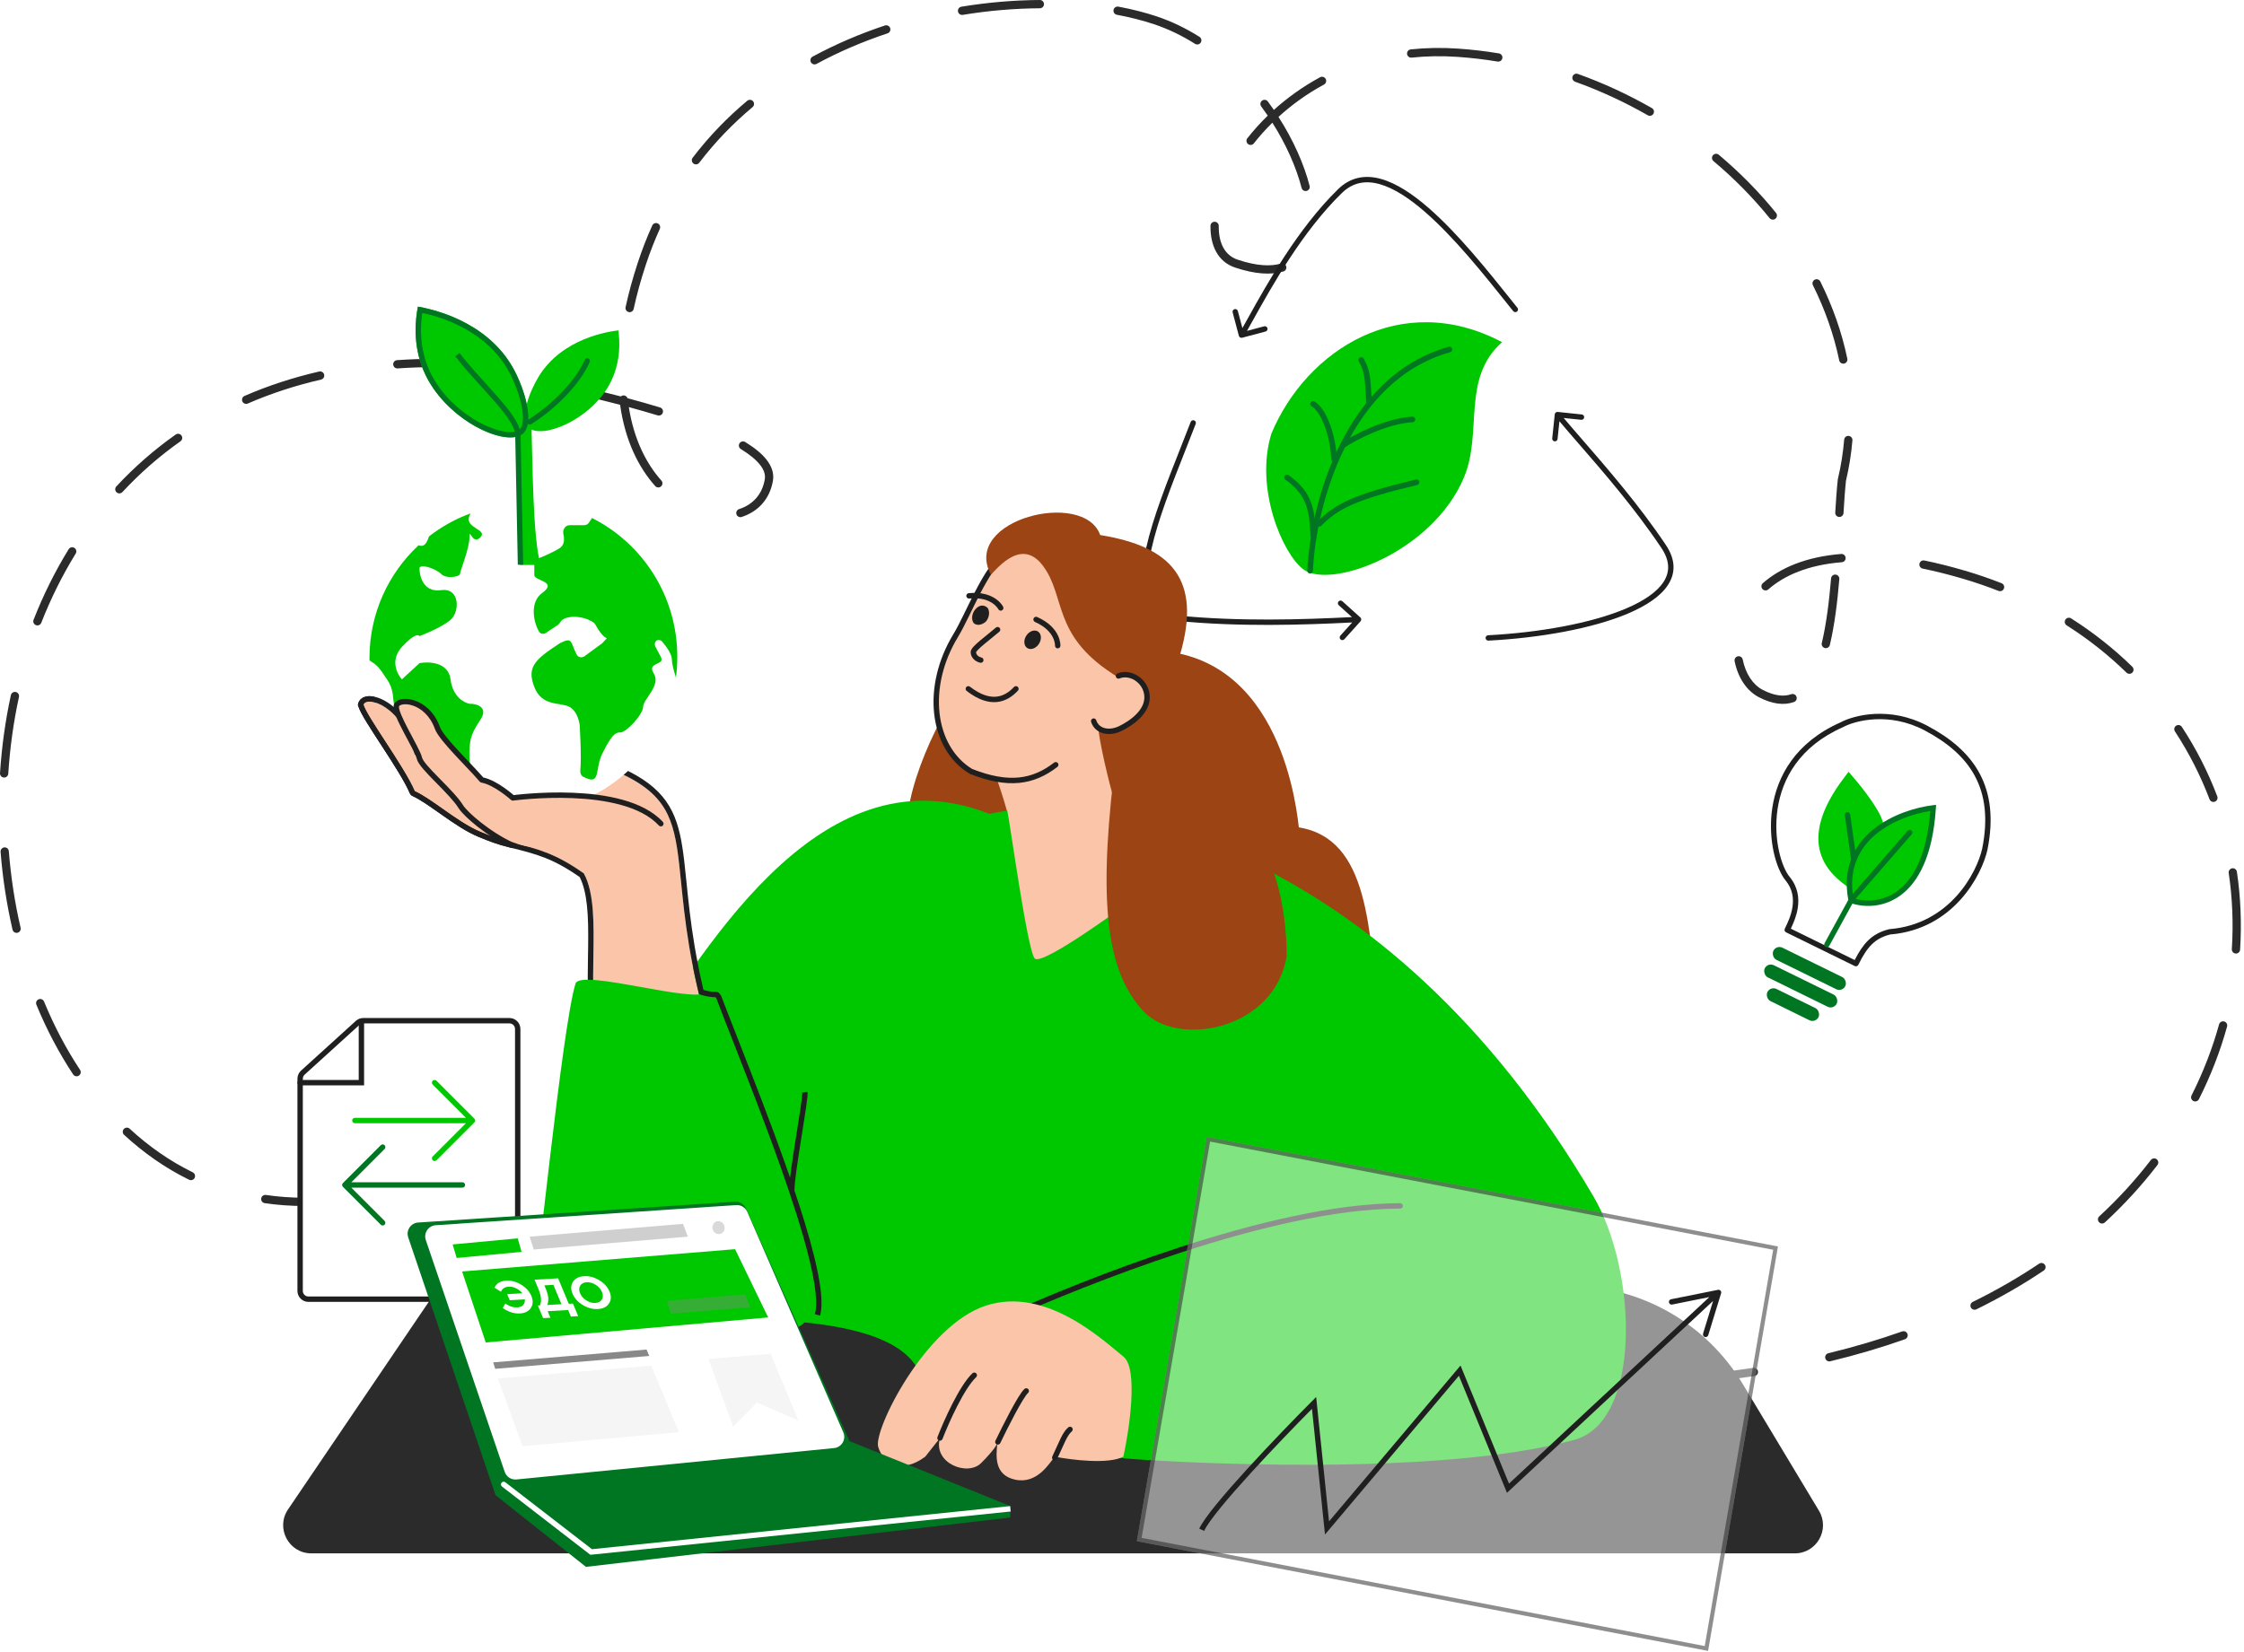 <svg width="520" height="383" viewBox="0 0 520 383" fill="none" xmlns="http://www.w3.org/2000/svg">
<path d="M172.969 315.005L187.38 313.799L193.8 329.232L184.179 325.12L178.701 330.714L172.969 315.005Z" fill="#F5F5F5"/>
<path d="M125.911 343.562C125.625 343.342 125.215 343.394 124.995 343.679C124.775 343.965 124.827 344.375 125.112 344.595L125.511 344.079L125.911 343.562ZM145.789 359.747L145.39 360.263L145.596 360.423L145.856 360.396L145.789 359.747ZM242.39 350.447L243.039 350.38L242.905 349.081L242.256 349.148L242.323 349.797L242.39 350.447ZM125.511 344.079L125.112 344.595L145.39 360.263L145.789 359.747L146.188 359.23L125.911 343.562L125.511 344.079ZM145.789 359.747L145.856 360.396L242.39 350.447L242.323 349.797L242.256 349.148L145.722 359.097L145.789 359.747Z" fill="white"/>
<path fill-rule="evenodd" clip-rule="evenodd" d="M241.922 0.954C241.925 1.484 241.498 1.916 240.969 1.919C235.231 1.952 229.208 2.442 223.093 3.447C222.571 3.533 222.077 3.178 221.992 2.655C221.906 2.133 222.26 1.639 222.782 1.553C228.997 0.532 235.12 0.034 240.958 1.6433e-05C241.487 -0.003 241.919 0.424 241.922 0.954ZM258.04 2.304C258.137 1.783 258.638 1.439 259.159 1.537C262.336 2.131 265.313 2.889 268.038 3.798C271.54 4.966 274.856 6.586 277.952 8.54C278.4 8.823 278.534 9.416 278.252 9.864C277.969 10.312 277.377 10.446 276.929 10.163C273.95 8.283 270.774 6.733 267.431 5.618C264.799 4.74 261.908 4.003 258.806 3.423C258.286 3.326 257.943 2.824 258.04 2.304ZM206.279 6.515C206.446 7.018 206.174 7.561 205.672 7.728C200.056 9.595 194.52 11.942 189.214 14.814C188.748 15.066 188.166 14.893 187.914 14.427C187.662 13.961 187.835 13.379 188.301 13.127C193.714 10.197 199.353 7.806 205.067 5.907C205.57 5.74 206.112 6.013 206.279 6.515ZM337.817 13.186C334.072 12.924 330.501 12.999 327.109 13.357C326.583 13.413 326.111 13.031 326.055 12.504C326 11.977 326.382 11.505 326.908 11.449C330.413 11.079 334.096 11.003 337.951 11.272C341.113 11.492 344.248 11.863 347.348 12.374C347.871 12.46 348.225 12.954 348.139 13.477C348.052 14 347.559 14.354 347.037 14.268C343.995 13.766 340.918 13.402 337.817 13.186ZM364.411 17.714C364.59 17.215 365.139 16.956 365.637 17.135C371.619 19.281 377.366 21.947 382.792 25.057C383.251 25.32 383.411 25.907 383.147 26.366C382.884 26.826 382.298 26.985 381.839 26.722C376.509 23.667 370.864 21.049 364.99 18.941C364.491 18.762 364.232 18.213 364.411 17.714ZM307.199 18.294C307.451 18.76 307.277 19.343 306.812 19.595C302.831 21.75 299.308 24.315 296.263 27.098C299.68 32.425 302.151 37.978 303.477 43.084C303.61 43.597 303.302 44.121 302.79 44.254C302.277 44.387 301.754 44.08 301.621 43.567C300.376 38.774 298.062 33.521 294.846 28.442C293.271 29.993 291.839 31.6 290.554 33.232C290.226 33.648 289.623 33.72 289.207 33.392C288.791 33.064 288.72 32.461 289.047 32.044C290.456 30.256 292.033 28.498 293.774 26.807C293.287 26.088 292.782 25.373 292.259 24.666C291.944 24.24 292.034 23.639 292.46 23.324C292.886 23.009 293.486 23.099 293.801 23.525C294.278 24.171 294.742 24.823 295.191 25.48C298.296 22.673 301.872 20.088 305.899 17.907C306.365 17.655 306.947 17.828 307.199 18.294ZM174.512 23.477C174.852 23.884 174.798 24.489 174.392 24.829C169.89 28.596 165.728 32.882 162.035 37.725C161.713 38.147 161.112 38.228 160.691 37.906C160.27 37.585 160.189 36.983 160.51 36.562C164.294 31.598 168.556 27.21 173.161 23.357C173.568 23.017 174.172 23.071 174.512 23.477ZM396.941 35.988C397.282 35.582 397.887 35.529 398.292 35.87C403.19 39.988 407.644 44.509 411.556 49.349C411.889 49.761 411.825 50.365 411.413 50.698C411.002 51.031 410.398 50.967 410.065 50.555C406.233 45.815 401.866 41.381 397.059 37.34C396.653 36.999 396.601 36.394 396.941 35.988ZM281.474 51.4C282.003 51.407 282.427 51.842 282.42 52.371C282.369 56.471 283.905 59.228 286.828 60.203C291.176 61.654 294.47 61.798 296.863 61.084C297.37 60.933 297.904 61.222 298.056 61.73C298.207 62.238 297.918 62.772 297.411 62.923C294.5 63.792 290.774 63.542 286.221 62.024C282.205 60.684 280.446 56.911 280.503 52.347C280.51 51.818 280.944 51.394 281.474 51.4ZM152.417 51.787C152.899 52.006 153.113 52.575 152.894 53.057C151.688 55.721 150.6 58.505 149.641 61.414C148.462 64.993 147.538 68.389 146.841 71.606C146.729 72.124 146.219 72.452 145.701 72.34C145.184 72.228 144.855 71.717 144.967 71.199C145.679 67.913 146.621 64.452 147.82 60.813C148.8 57.84 149.913 54.991 151.148 52.265C151.366 51.782 151.934 51.569 152.417 51.787ZM420.536 64.821C421.011 64.585 421.586 64.778 421.822 65.253C424.672 70.987 426.797 76.984 428.078 83.141C428.186 83.66 427.854 84.168 427.335 84.276C426.817 84.384 426.309 84.051 426.201 83.532C424.956 77.547 422.887 71.705 420.105 66.107C419.869 65.633 420.062 65.057 420.536 64.821ZM101.124 85.089C98.051 85.091 95.056 85.195 92.139 85.395C91.611 85.432 91.153 85.033 91.117 84.504C91.08 83.975 91.479 83.517 92.007 83.481C94.993 83.276 98.056 83.171 101.197 83.171H101.269L101.341 83.181L101.197 84.13C101.341 83.181 101.341 83.181 101.341 83.181L101.39 83.189L101.531 83.211C101.656 83.23 101.841 83.259 102.083 83.297C102.566 83.373 103.275 83.487 104.181 83.636C105.992 83.933 108.59 84.373 111.739 84.942C112.26 85.036 112.607 85.535 112.513 86.056C112.419 86.578 111.92 86.924 111.399 86.83C108.26 86.264 105.672 85.825 103.87 85.529C102.968 85.381 102.263 85.268 101.784 85.192C101.544 85.155 101.361 85.126 101.238 85.107L101.124 85.089ZM75.118 86.836C75.237 87.352 74.914 87.867 74.398 87.986C68.334 89.38 62.681 91.251 57.427 93.536C56.942 93.748 56.377 93.525 56.166 93.039C55.955 92.553 56.177 91.988 56.663 91.777C62.028 89.443 67.793 87.536 73.969 86.116C74.485 85.997 74.999 86.319 75.118 86.836ZM131.319 89.852C131.436 89.335 131.949 89.01 132.465 89.127C136.217 89.973 140.07 90.897 143.874 91.892C144.016 91.767 144.195 91.683 144.397 91.659C144.853 91.606 145.271 91.882 145.414 92.299C147.976 92.985 150.506 93.701 152.959 94.447C153.465 94.601 153.751 95.137 153.597 95.644C153.443 96.151 152.908 96.437 152.401 96.283C150.225 95.621 147.986 94.982 145.716 94.367C146.899 101.848 149.751 107.464 153.261 111.387C153.615 111.781 153.581 112.388 153.187 112.741C152.792 113.095 152.186 113.061 151.833 112.667C147.919 108.293 144.846 102.051 143.697 93.829C139.82 92.811 135.882 91.864 132.044 90.999C131.527 90.882 131.203 90.368 131.319 89.852ZM42.054 100.953C42.359 101.387 42.255 101.985 41.823 102.29C36.853 105.796 32.371 109.747 28.362 114.061C28.001 114.449 27.395 114.471 27.007 114.11C26.619 113.749 26.597 113.142 26.958 112.754C31.055 108.346 35.636 104.306 40.718 100.722C41.151 100.417 41.749 100.52 42.054 100.953ZM428.384 101.039C428.912 101.084 429.304 101.548 429.259 102.076C428.997 105.181 428.505 108.298 427.77 111.414C427.536 113.564 427.36 116.116 427.194 118.93C427.162 119.459 426.708 119.863 426.18 119.831C425.651 119.8 425.248 119.346 425.279 118.817C425.448 115.974 425.628 113.359 425.87 111.147L425.877 111.088L425.89 111.03C426.611 107.987 427.092 104.945 427.348 101.914C427.393 101.386 427.857 100.994 428.384 101.039ZM171.359 102.773C171.635 102.321 172.225 102.178 172.677 102.455C174.783 103.743 176.505 105.114 177.646 106.574C178.796 108.046 179.403 109.676 179.114 111.409C178.391 115.754 175.59 118.631 171.865 119.83C171.36 119.993 170.82 119.715 170.658 119.211C170.496 118.707 170.773 118.166 171.277 118.004C174.362 117.011 176.624 114.687 177.223 111.094C177.397 110.047 177.067 108.948 176.135 107.756C175.194 106.552 173.688 105.323 171.677 104.092C171.225 103.815 171.083 103.225 171.359 102.773ZM17.232 126.995C17.683 127.273 17.823 127.864 17.545 128.315C14.409 133.405 11.754 138.784 9.565 144.361C9.371 144.854 8.815 145.097 8.322 144.904C7.829 144.71 7.586 144.153 7.78 143.66C10.008 137.982 12.713 132.5 15.912 127.308C16.19 126.857 16.781 126.717 17.232 126.995ZM427.687 129.29C427.729 129.818 427.335 130.28 426.808 130.322C418.952 130.947 413.434 133.408 409.762 136.622C409.363 136.971 408.758 136.93 408.409 136.531C408.061 136.132 408.101 135.526 408.5 135.177C412.538 131.644 418.47 129.061 426.656 128.409C427.184 128.367 427.645 128.762 427.687 129.29ZM444.79 130.668C444.896 130.149 445.402 129.814 445.921 129.92C448.866 130.522 451.983 131.298 455.278 132.266C458.221 133.129 461.07 134.105 463.823 135.185C464.316 135.378 464.559 135.935 464.366 136.428C464.173 136.922 463.616 137.165 463.123 136.971C460.423 135.912 457.628 134.955 454.739 134.107C451.49 133.154 448.426 132.391 445.537 131.8C445.018 131.694 444.684 131.187 444.79 130.668ZM425.349 133.187C425.877 133.232 426.268 133.696 426.224 134.224C425.775 139.568 425.123 144.911 424.03 149.505C423.907 150.021 423.39 150.339 422.875 150.216C422.36 150.093 422.041 149.576 422.164 149.061C423.224 144.606 423.867 139.375 424.313 134.063C424.358 133.535 424.821 133.143 425.349 133.187ZM478.614 143.633C478.898 143.185 479.491 143.053 479.938 143.337C485.162 146.656 489.892 150.419 494.113 154.545C494.492 154.915 494.499 155.522 494.129 155.901C493.759 156.28 493.152 156.287 492.773 155.917C488.648 151.885 484.022 148.205 478.91 144.957C478.463 144.673 478.331 144.08 478.614 143.633ZM402.711 152.124C403.231 152.02 403.736 152.356 403.84 152.876C404.5 156.168 406.207 158.738 408.473 159.91C411.248 161.344 413.39 161.511 415.078 160.917C415.578 160.742 416.125 161.005 416.3 161.505C416.476 162.005 416.213 162.552 415.713 162.728C413.371 163.551 410.666 163.203 407.593 161.614C404.662 160.099 402.697 156.932 401.96 153.253C401.856 152.734 402.192 152.228 402.711 152.124ZM3.659 160.404C4.176 160.516 4.505 161.027 4.393 161.545C3.124 167.402 2.303 173.363 1.916 179.336C1.881 179.864 1.425 180.265 0.897 180.231C0.368 180.196 -0.032 179.74 0.002 179.211C0.396 173.147 1.229 167.091 2.519 161.139C2.631 160.621 3.141 160.292 3.659 160.404ZM504.272 168.215C504.714 167.924 505.309 168.047 505.599 168.49C508.934 173.575 511.675 178.972 513.805 184.587C513.993 185.082 513.744 185.636 513.249 185.824C512.754 186.012 512.2 185.763 512.012 185.268C509.932 179.783 507.254 174.51 503.996 169.543C503.706 169.1 503.829 168.505 504.272 168.215ZM1.013 196.424C1.541 196.382 2.003 196.776 2.045 197.304C2.523 203.342 3.439 209.293 4.773 215.058C4.893 215.575 4.572 216.09 4.056 216.21C3.54 216.329 3.025 216.008 2.905 215.491C1.549 209.631 0.619 203.586 0.133 197.456C0.091 196.928 0.485 196.465 1.013 196.424ZM517.265 201.268C517.789 201.191 518.277 201.553 518.354 202.077C519.233 208.008 519.485 214.058 519.094 220.131C519.06 220.659 518.604 221.061 518.076 221.026C517.547 220.992 517.146 220.536 517.18 220.007C517.563 214.069 517.316 208.155 516.457 202.358C516.38 201.834 516.742 201.346 517.265 201.268ZM8.952 231.635C9.442 231.433 10.002 231.666 10.205 232.156C12.536 237.804 15.325 243.122 18.55 247.991C18.842 248.432 18.722 249.028 18.28 249.32C17.839 249.613 17.244 249.492 16.951 249.051C13.653 244.071 10.807 238.642 8.432 232.888C8.23 232.398 8.463 231.837 8.952 231.635ZM515.408 236.771C515.919 236.912 516.218 237.441 516.076 237.952C514.498 243.653 512.328 249.291 509.553 254.785C509.314 255.257 508.737 255.447 508.264 255.208C507.792 254.969 507.602 254.392 507.841 253.919C510.56 248.537 512.684 243.018 514.228 237.439C514.37 236.929 514.898 236.63 515.408 236.771ZM28.701 261.694C29.061 261.305 29.667 261.281 30.056 261.64C34.462 265.713 39.34 269.128 44.666 271.741C45.141 271.975 45.338 272.549 45.104 273.025C44.871 273.501 44.297 273.697 43.821 273.464C38.317 270.763 33.287 267.239 28.755 263.05C28.366 262.69 28.342 262.083 28.701 261.694ZM499.761 268.705C500.181 269.027 500.26 269.629 499.938 270.05C496.385 274.683 492.33 279.137 487.763 283.353C487.374 283.712 486.767 283.688 486.408 283.298C486.049 282.909 486.073 282.302 486.463 281.943C490.951 277.8 494.931 273.427 498.416 268.882C498.739 268.461 499.341 268.382 499.761 268.705ZM60.529 277.798C60.605 277.274 61.092 276.911 61.616 276.988C64.489 277.409 67.456 277.627 70.515 277.627C71.045 277.627 71.474 278.056 71.474 278.586C71.474 279.116 71.045 279.545 70.515 279.545C67.365 279.545 64.305 279.321 61.339 278.886C60.815 278.81 60.452 278.323 60.529 277.798ZM473.856 293.178C474.151 293.618 474.034 294.214 473.594 294.51C468.788 297.739 463.589 300.748 457.989 303.498C457.514 303.732 456.939 303.535 456.706 303.06C456.473 302.584 456.669 302.009 457.144 301.776C462.668 299.063 467.793 296.097 472.525 292.917C472.965 292.621 473.56 292.738 473.856 293.178ZM442.017 309.207C442.193 309.707 441.931 310.255 441.432 310.431C435.967 312.36 430.2 314.071 424.128 315.54C423.613 315.664 423.095 315.348 422.971 314.833C422.846 314.318 423.163 313.799 423.677 313.675C429.688 312.221 435.392 310.528 440.794 308.621C441.293 308.445 441.841 308.707 442.017 309.207ZM407.366 317.872C407.445 318.396 407.084 318.885 406.561 318.964C403.625 319.407 400.63 319.799 397.573 320.136C397.046 320.195 396.573 319.815 396.514 319.288C396.456 318.761 396.836 318.287 397.362 318.229C400.394 317.894 403.365 317.506 406.275 317.067C406.798 316.988 407.287 317.349 407.366 317.872Z" fill="#2B2B2B"/>
<path d="M403.843 320.798L421.504 350.174C424.119 354.525 420.985 360.065 415.909 360.065H72.151C66.915 360.065 63.809 354.21 66.747 349.876L101.893 298.014H363.563C380.057 298.014 395.345 306.661 403.843 320.798Z" fill="#2B2B2B"/>
<path d="M260.202 151.162C294.652 146.462 300.044 183.325 300.98 191.785C317.391 194.434 317.262 215.759 319.456 235.343C316.698 252.626 309.346 245.998 303.171 245.998C298.511 245.998 255.375 212.252 247.045 186.415C244.337 178.018 255.095 154.813 260.202 151.162Z" fill="#9C4414"/>
<path d="M223.862 158.867C258.312 154.167 256.5 195.419 257.436 203.879C273.847 206.527 280.922 223.464 283.116 243.049C280.358 260.331 273.006 253.703 266.831 253.703C262.171 253.703 219.035 219.957 210.705 194.12C207.997 185.723 218.755 162.519 223.862 158.867Z" fill="#9C4414"/>
<path d="M254.588 167.517C247.381 179.333 234.126 184.385 224.982 178.801C215.839 173.217 214.268 159.111 221.475 147.295C224.305 142.656 228.623 131.205 232.703 128.885C239.013 125.297 251.597 122.669 257.151 126.06C262.704 129.452 267.941 138.865 267.638 146.122C267.441 150.813 257.418 162.877 254.588 167.517Z" fill="#FAC5A9"/>
<path fill-rule="evenodd" clip-rule="evenodd" d="M231.648 145.542C231.422 145.282 231.028 145.254 230.768 145.48C230.217 145.959 229.566 146.483 228.891 147.026C228.338 147.471 227.768 147.93 227.225 148.386C226.643 148.875 226.105 149.353 225.709 149.77C225.511 149.979 225.333 150.188 225.201 150.388C225.083 150.568 224.939 150.832 224.939 151.13C224.939 151.999 225.377 152.614 225.855 153.001C226.316 153.376 226.848 153.57 227.182 153.626C227.522 153.682 227.843 153.453 227.899 153.113C227.956 152.773 227.726 152.452 227.387 152.395C227.251 152.373 226.922 152.262 226.64 152.032C226.383 151.824 226.199 151.55 226.186 151.172C226.194 151.155 226.21 151.124 226.242 151.074C226.317 150.961 226.438 150.813 226.612 150.629C226.959 150.264 227.452 149.824 228.027 149.341C228.515 148.93 229.075 148.479 229.633 148.03C230.338 147.462 231.038 146.897 231.586 146.422C231.846 146.196 231.873 145.802 231.648 145.542Z" fill="#1F1F1F"/>
<path fill-rule="evenodd" clip-rule="evenodd" d="M223.893 159.284C223.682 159.557 223.732 159.948 224.005 160.159C226.671 162.22 229.005 162.931 231.035 162.724C233.06 162.517 234.658 161.409 235.882 160.089C236.116 159.837 236.101 159.442 235.849 159.208C235.596 158.974 235.202 158.989 234.968 159.241C233.868 160.428 232.53 161.318 230.908 161.483C229.292 161.648 227.268 161.106 224.767 159.172C224.494 158.961 224.103 159.011 223.893 159.284Z" fill="#1F1F1F"/>
<path d="M228.879 140.93C229.429 141.797 229.261 143.166 228.443 144.095C227.495 144.936 226.257 145.087 225.592 144.39C225.042 143.523 225.211 142.154 226.029 141.224C226.961 140.126 228.084 140.145 228.879 140.93Z" fill="#1F1F1F"/>
<path d="M240.753 149.244C241.437 148.184 241.336 146.9 240.527 146.377C239.717 145.854 238.506 146.289 237.822 147.349C237.137 148.409 237.238 149.693 238.048 150.216C238.857 150.739 240.068 150.304 240.753 149.244Z" fill="#1F1F1F"/>
<path fill-rule="evenodd" clip-rule="evenodd" d="M245.729 149.697C245.729 149.698 245.729 149.698 245.116 149.665L245.729 149.698C245.71 150.044 245.414 150.309 245.069 150.29C244.724 150.271 244.46 149.976 244.478 149.631C244.478 149.631 244.478 149.631 244.478 149.631C244.478 149.631 244.478 149.63 244.478 149.63L245.103 149.664C244.478 149.63 244.478 149.63 244.478 149.63L244.478 149.631L244.478 149.631L244.478 149.631L244.478 149.632L244.478 149.634C244.478 149.634 244.478 149.634 244.478 149.633L244.478 149.616C244.478 149.598 244.478 149.567 244.476 149.524C244.473 149.439 244.463 149.308 244.436 149.14C244.382 148.803 244.261 148.322 243.991 147.771C243.458 146.681 242.317 145.265 239.834 144.166C239.517 144.026 239.374 143.656 239.514 143.339C239.654 143.023 240.024 142.88 240.34 143.02C243.08 144.232 244.447 145.852 245.117 147.22C245.448 147.897 245.602 148.5 245.673 148.941C245.708 149.162 245.723 149.342 245.728 149.471C245.731 149.536 245.731 149.588 245.731 149.627C245.731 149.646 245.73 149.661 245.73 149.673L245.729 149.689L245.729 149.694L245.729 149.696L245.729 149.697Z" fill="#1F1F1F"/>
<path d="M258.261 185.596C257.174 182.415 254.487 170.95 254.503 168.361C245.472 166.567 236.562 172.508 227.532 170.706C229.552 177.491 236.927 193.268 235.048 204.549C236.062 206.562 239.792 202.796 240.685 204.549L248.355 200.436C250.943 201.508 254.01 203.18 257.442 205.842C264.826 211.563 276.745 233.192 276.745 233.192C281.959 207.823 264.749 204.552 258.261 185.596Z" fill="#FAC5A9"/>
<path fill-rule="evenodd" clip-rule="evenodd" d="M232.459 140.646C232.459 140.646 232.459 140.647 231.91 140.919L232.459 140.647C232.613 140.957 232.486 141.333 232.176 141.486C231.867 141.64 231.492 141.514 231.338 141.205C231.338 141.205 231.338 141.205 231.338 141.205C231.338 141.204 231.337 141.204 231.337 141.203L231.898 140.925C231.337 141.203 231.337 141.204 231.337 141.204L231.338 141.205L231.338 141.205L231.338 141.205L231.338 141.206L231.339 141.207C231.339 141.208 231.339 141.207 231.339 141.206L231.33 141.191C231.322 141.176 231.306 141.149 231.284 141.113C231.239 141.04 231.165 140.931 231.059 140.798C230.846 140.532 230.504 140.172 229.998 139.826C228.997 139.14 227.307 138.471 224.605 138.739C224.261 138.773 223.954 138.522 223.92 138.177C223.886 137.833 224.137 137.526 224.482 137.492C227.463 137.196 229.45 137.931 230.706 138.792C231.328 139.218 231.759 139.667 232.038 140.015C232.177 140.19 232.278 140.339 232.347 140.449C232.381 140.504 232.407 140.55 232.426 140.583C232.435 140.6 232.442 140.614 232.448 140.624L232.455 140.638L232.458 140.643L232.459 140.645L232.459 140.646Z" fill="#1F1F1F"/>
<path d="M369.25 277.332C320.391 193.981 252.753 183.324 229.264 188.651C188.865 172.67 161.623 223.748 147.53 243.489C133.438 263.231 139.075 306.475 144.399 306.788C149.722 307.102 202.645 300.835 212.353 316.816C220.12 329.601 237.931 335.827 261.523 338.125C271.798 338.935 332.923 342.512 364.866 333.738C380.386 329.474 379.516 294.846 369.25 277.332Z" fill="#00C800"/>
<path fill-rule="evenodd" clip-rule="evenodd" d="M349.394 70.541C349.823 71.078 350.245 71.606 350.659 72.123C350.874 72.391 351.266 72.435 351.535 72.219C351.803 72.004 351.847 71.612 351.631 71.343C351.215 70.822 350.789 70.289 350.354 69.745C344.822 62.82 337.901 54.155 331.029 48.181C327.327 44.961 323.58 42.469 320.022 41.478C316.419 40.473 312.993 41.009 310.082 43.847C300.767 52.928 293.637 65.746 289.247 73.637C288.763 74.506 288.313 75.315 287.897 76.053L286.847 72.098C286.759 71.765 286.418 71.567 286.085 71.656C285.752 71.744 285.554 72.085 285.643 72.418L287.082 77.842C287.171 78.175 287.512 78.373 287.845 78.285L293.266 76.844C293.599 76.756 293.797 76.414 293.708 76.081C293.62 75.749 293.279 75.55 292.946 75.639L288.966 76.697C289.396 75.934 289.861 75.098 290.36 74.203C294.761 66.295 301.783 53.679 310.951 44.741C313.496 42.26 316.443 41.775 319.688 42.679C322.978 43.596 326.556 45.943 330.212 49.122C336.993 55.018 343.845 63.596 349.394 70.541Z" fill="#1F1F1F"/>
<path d="M294.632 100.473C290.683 113.142 297.199 128.383 302.036 131.986C308.351 136.682 331.996 128.063 339.266 110.604C343.648 100.086 338.573 87.763 348.072 79.31C324.766 66.999 302.764 81.078 294.632 100.473Z" fill="#00C800"/>
<path fill-rule="evenodd" clip-rule="evenodd" d="M274.628 104.522C275.47 102.39 276.301 100.287 277.082 98.251C277.205 97.929 277.044 97.569 276.723 97.445C276.401 97.322 276.041 97.483 275.918 97.804C275.15 99.807 274.329 101.885 273.492 104.001C270.418 111.779 267.139 120.074 265.599 127.02C264.621 131.432 264.315 135.417 265.286 138.426C265.776 139.947 266.597 141.231 267.828 142.182C269.056 143.131 270.65 143.716 272.633 143.912C287.202 145.348 301.879 144.865 313.348 144.286L310.599 147.339C310.369 147.595 310.39 147.989 310.645 148.22C310.901 148.45 311.295 148.43 311.526 148.174L315.28 144.004C315.51 143.748 315.49 143.353 315.234 143.123L311.066 139.366C310.811 139.136 310.417 139.157 310.186 139.412C309.956 139.668 309.976 140.063 310.232 140.293L313.28 143.041C301.825 143.619 287.226 144.097 272.756 142.67C270.949 142.492 269.593 141.97 268.59 141.195C267.59 140.422 266.899 139.365 266.472 138.043C265.608 135.365 265.849 131.656 266.816 127.29C268.332 120.451 271.558 112.288 274.628 104.522Z" fill="#1F1F1F"/>
<path fill-rule="evenodd" clip-rule="evenodd" d="M376.885 141.015C368.676 144.527 356.479 146.642 344.845 147.25C344.501 147.268 344.237 147.561 344.255 147.905C344.273 148.249 344.566 148.513 344.91 148.495C356.612 147.884 368.974 145.756 377.375 142.162C381.563 140.37 384.864 138.174 386.559 135.531C387.415 134.196 387.863 132.743 387.798 131.184C387.733 129.63 387.16 128.021 386.055 126.365C379.893 117.129 372.273 108.358 366.667 101.906C365.026 100.018 363.558 98.328 362.35 96.884L366.413 97.31C366.756 97.346 367.062 97.097 367.098 96.754C367.134 96.412 366.886 96.105 366.543 96.069L360.965 95.484C360.623 95.448 360.316 95.697 360.28 96.039L359.695 101.621C359.659 101.964 359.908 102.271 360.25 102.307C360.592 102.343 360.899 102.094 360.935 101.751L361.365 97.649C362.609 99.138 364.114 100.87 365.791 102.801C371.389 109.244 378.905 117.894 385.019 127.057C386.028 128.57 386.5 129.961 386.553 131.236C386.606 132.507 386.246 133.71 385.51 134.858C384.02 137.181 381.003 139.254 376.885 141.015Z" fill="#1F1F1F"/>
<path d="M303.587 132.288C304.313 116.749 312.207 87.641 335.869 81.024" stroke="#007622" stroke-width="1.299" stroke-linecap="round"/>
<path d="M305.71 121.416C309.724 117.363 313.837 115.227 328.253 111.784" stroke="#007622" stroke-width="1.299" stroke-linecap="round"/>
<path d="M304.317 124.179C304.038 118.813 303.818 114.597 298.236 110.661" stroke="#007622" stroke-width="1.299" stroke-linecap="round"/>
<path d="M311.474 103.052C313.687 101.527 321.174 97.549 327.302 97.229" stroke="#007622" stroke-width="1.299" stroke-linecap="round"/>
<path d="M304.261 93.628C306.621 94.914 308.844 100.499 309.154 106.439" stroke="#007622" stroke-width="1.299" stroke-linecap="round"/>
<path d="M315.444 83.436C316.867 86.052 316.935 87.37 317.245 93.311" stroke="#007622" stroke-width="1.299" stroke-linecap="round"/>
<path d="M257.444 185.831C242.106 185.831 239.786 185.126 233.366 187.633C233.991 190.218 238.065 220.379 239.786 222.181C241.507 223.983 260.845 209.725 260.845 209.725C267.728 206.278 274.362 195.545 257.444 185.831Z" fill="#FAC5A9"/>
<path fill-rule="evenodd" clip-rule="evenodd" d="M245.302 125.475C240.733 126.148 236.087 127.682 233.012 129.43C232.119 129.938 231.15 130.99 230.139 132.446C229.139 133.885 228.143 135.652 227.176 137.51C226.417 138.968 225.682 140.469 224.981 141.903C224.789 142.296 224.599 142.684 224.412 143.064C223.547 144.823 222.734 146.434 222.01 147.622C214.913 159.257 216.573 172.887 225.263 178.238C229.524 179.916 233.003 180.513 236.032 180.222C239.063 179.932 241.699 178.748 244.263 176.773C244.537 176.561 244.93 176.612 245.141 176.887C245.352 177.161 245.301 177.554 245.027 177.766C242.315 179.855 239.462 181.153 236.151 181.47C232.851 181.786 229.151 181.122 224.752 179.384L224.702 179.364L224.656 179.336C215.098 173.499 213.636 158.945 220.941 146.969C221.631 145.837 222.419 144.277 223.288 142.511C223.472 142.135 223.661 141.75 223.852 141.359C224.554 139.924 225.298 138.404 226.065 136.931C227.041 135.056 228.066 133.235 229.111 131.73C230.145 130.241 231.246 128.992 232.393 128.34C235.629 126.5 240.43 124.926 245.119 124.235C247.468 123.889 249.809 123.762 251.928 123.942C254.04 124.121 255.975 124.608 257.477 125.525C257.772 125.705 257.865 126.091 257.685 126.387C257.505 126.682 257.119 126.775 256.824 126.595C255.549 125.817 253.828 125.361 251.822 125.191C249.823 125.021 247.582 125.139 245.302 125.475Z" fill="#1F1F1F"/>
<path fill-rule="evenodd" clip-rule="evenodd" d="M234.282 304.848C234.422 305.163 234.79 305.305 235.105 305.165C242.195 302.016 256.984 295.758 273.788 290.288C290.606 284.813 309.382 280.149 324.468 280.149C324.812 280.149 325.091 279.87 325.091 279.526C325.091 279.181 324.812 278.902 324.468 278.902C309.177 278.902 290.247 283.619 273.402 289.102C256.543 294.59 241.712 300.866 234.599 304.025C234.285 304.165 234.143 304.533 234.282 304.848Z" fill="#1F1F1F"/>
<path d="M241.649 131.104C236.311 124.021 230.207 133.108 229.578 133.108C222.846 120.417 251.188 113.367 254.945 124.021C271.356 126.669 278.581 134.191 273.45 151.751C272.725 154.241 264.778 166.782 257.641 167.656C245.234 168.435 259.162 163.33 260.58 159.196C260.78 158.62 261.928 158.992 262.981 159.492C261.855 158.796 260.142 157.705 257.641 156.062C243.807 146.974 246.987 138.187 241.649 131.104Z" fill="#9C4414"/>
<path d="M260.322 314.452C263.777 317.181 261.761 331.055 260.322 337.65C256.867 339.47 248.275 338.408 244.412 337.65C243.124 339.242 240.346 344.023 235.32 342.995C230.337 341.975 230.809 337.492 231.112 334.61L231.115 334.58C231.115 334.58 230.547 335.944 227.365 339.128C224.183 342.313 216.114 339.128 217.818 333.329L214.409 337.65C208.954 341.744 204.635 339.242 203.499 335.376C202.363 331.509 214.409 307.174 228.501 302.625C242.593 298.077 256.003 311.04 260.322 314.452Z" fill="#FAC5A9"/>
<path fill-rule="evenodd" clip-rule="evenodd" d="M226.228 318.347C225.993 318.095 225.599 318.083 225.347 318.318C223.804 319.766 222.133 322.569 220.69 325.398C219.233 328.253 217.963 331.23 217.237 333.103C217.113 333.425 217.272 333.786 217.593 333.91C217.914 334.035 218.275 333.875 218.4 333.554C219.113 331.713 220.366 328.776 221.8 325.965C223.247 323.127 224.834 320.51 226.2 319.228C226.451 318.993 226.464 318.598 226.228 318.347Z" fill="#1F1F1F"/>
<path fill-rule="evenodd" clip-rule="evenodd" d="M238.293 322.006C238.069 321.745 237.676 321.715 237.415 321.939C237.198 322.125 236.967 322.406 236.736 322.724C236.498 323.051 236.236 323.452 235.957 323.903C235.401 324.805 234.766 325.935 234.123 327.132C232.837 329.527 231.503 332.22 230.666 333.97C230.518 334.28 230.649 334.653 230.96 334.801C231.27 334.95 231.642 334.818 231.791 334.508C232.621 332.77 233.947 330.095 235.221 327.722C235.859 326.535 236.48 325.43 237.018 324.558C237.287 324.121 237.532 323.75 237.744 323.457C237.963 323.156 238.124 322.973 238.226 322.886C238.487 322.661 238.517 322.268 238.293 322.006Z" fill="#1F1F1F"/>
<path fill-rule="evenodd" clip-rule="evenodd" d="M248.431 330.922C248.207 330.66 247.813 330.63 247.552 330.854C246.813 331.487 246.298 332.351 245.771 333.431C245.52 333.946 245.259 334.528 244.968 335.173C244.952 335.209 244.936 335.245 244.92 335.281C244.609 335.973 244.261 336.745 243.848 337.609C243.699 337.92 243.83 338.293 244.141 338.441C244.451 338.59 244.824 338.458 244.972 338.148C245.392 337.269 245.745 336.486 246.057 335.793C246.072 335.76 246.087 335.726 246.102 335.693C246.395 335.04 246.649 334.475 246.891 333.978C247.404 332.927 247.828 332.26 248.363 331.801C248.624 331.577 248.655 331.183 248.431 330.922Z" fill="#1F1F1F"/>
<path d="M96.109 174.863C93.261 163.352 84.816 161.222 84.231 163.352C85.129 166.305 93.712 177.743 96.109 183.379C100.303 185.298 106.11 190.681 111.437 192.853L111.521 192.888C113.796 193.816 115.519 194.518 118.508 195.252C124.86 196.811 128.815 197.89 135.287 202.447C139.644 210.403 135.894 227.067 138.403 238.904L164.531 239.864C153.257 202.574 162.457 189.888 146.913 180.861C133.489 173.066 121.104 178.752 112.08 178.391L96.109 174.863Z" fill="#FAC5A9"/>
<path fill-rule="evenodd" clip-rule="evenodd" d="M82.933 163.369L83.038 163.715C83.319 164.636 84.12 166.047 85.067 167.588C85.94 169.008 87.023 170.672 88.15 172.404C88.287 172.615 88.425 172.827 88.563 173.039C91.146 177.012 93.816 181.174 94.962 183.867C95.084 184.154 95.308 184.384 95.591 184.513C97.355 185.32 99.452 186.8 101.818 188.468C102.086 188.657 102.357 188.848 102.632 189.042C105.26 190.889 108.153 192.861 110.967 194.008L111.051 194.043L111.058 194.046C113.342 194.977 115.133 195.707 118.211 196.463C124.418 197.986 128.184 199.013 134.326 203.297C135.219 205.042 135.74 207.297 136.02 209.966C136.312 212.753 136.331 215.889 136.292 219.206C136.282 220.034 136.268 220.874 136.254 221.722C136.158 227.589 136.056 233.841 137.184 239.163L137.386 240.115L166.229 241.174L165.724 239.503C161.056 224.063 159.929 212.908 159.069 204.397C158.898 202.704 158.737 201.115 158.561 199.618C158.033 195.123 157.357 191.34 155.756 188.092C154.13 184.795 151.599 182.14 147.538 179.782C140.54 175.718 133.813 175.181 127.762 175.594C125.241 175.766 122.814 176.104 120.555 176.42C120.122 176.48 119.694 176.54 119.274 176.597C116.675 176.952 114.344 177.221 112.239 177.149L97.121 173.81C95.575 168.23 92.721 164.772 90.016 162.956C88.619 162.019 87.221 161.493 86.041 161.391C85.456 161.34 84.848 161.386 84.309 161.613C83.745 161.851 83.225 162.309 83.029 163.021L82.933 163.369ZM96.109 174.863C93.261 163.352 84.816 161.222 84.231 163.352C84.656 164.748 86.8 168.043 89.195 171.725C91.864 175.827 94.845 180.409 96.109 183.379C97.986 184.238 100.187 185.791 102.522 187.439C105.405 189.473 108.494 191.653 111.437 192.853L111.521 192.888C113.796 193.816 115.519 194.518 118.508 195.252C124.86 196.811 128.815 197.89 135.287 202.447C137.74 206.927 137.623 214.168 137.501 221.753C137.406 227.639 137.307 233.732 138.403 238.904L164.531 239.864C164.403 239.44 164.277 239.019 164.154 238.602C159.764 223.688 158.663 212.791 157.827 204.509C156.626 192.622 155.97 186.12 146.913 180.861C137.389 175.33 128.387 176.586 120.738 177.653C117.606 178.09 114.702 178.496 112.08 178.391L96.109 174.863Z" fill="#1F1F1F"/>
<ellipse cx="35.668" cy="35.69" rx="35.668" ry="35.69" transform="matrix(-1 0 0 1 156.954 116.836)" fill="white"/>
<path d="M109.009 119.007C108.944 119.19 108.872 119.375 108.79 119.56C107.518 122.424 113.174 122.695 111.295 124.575C109.416 126.455 108.79 122.068 108.79 124.575C108.79 127.081 106.598 132.406 106.597 133.035C106.597 133.662 103.466 134.288 102.214 133.035C100.961 131.781 97.203 130.528 97.203 131.782C97.203 133.036 97.829 137.422 102.214 136.796C106.598 136.169 106.597 141.809 104.405 143.689C102.651 145.193 98.873 146.823 97.203 147.45C96.994 147.032 95.887 146.949 93.132 149.957C90.376 152.965 91.983 156.224 93.132 157.477L97.203 153.717C99.395 153.3 103.904 153.467 104.405 157.477C104.906 161.488 107.537 162.909 108.79 163.118C110.46 163.118 113.299 163.87 111.295 166.879C108.79 170.638 108.79 171.892 108.79 175.652C108.79 179.412 111.295 179.726 111.295 184.113C111.295 185.041 111.632 186.038 112.115 187.023C109.375 186.296 106.765 185.253 104.326 183.931C102.829 180.493 102.499 175.652 100.961 175.652C99.395 175.652 96.263 173.145 93.132 168.132C90 163.118 92.192 161.238 89.686 157.477C87.706 154.505 87.487 154.274 85.625 153.069C85.622 152.889 85.618 152.708 85.618 152.527C85.618 142.202 90.001 132.902 97.005 126.385C97.07 126.408 97.136 126.432 97.203 126.455C98.316 126.826 98.961 125.804 99.392 124.35C102.277 122.103 105.514 120.288 109.009 119.007Z" fill="#00C800"/>
<path d="M96.109 174.863C93.261 163.352 84.816 161.222 84.231 163.352C85.129 166.305 93.712 177.743 96.109 183.379C100.303 185.298 106.111 190.681 111.437 192.853L111.522 192.888C113.797 193.816 115.519 194.518 118.508 195.252C119.44 195.481 121.384 189.021 118.508 188.056C103.793 183.121 116.985 182.781 107.961 182.42L96.109 174.863Z" fill="#FAC5A9"/>
<path fill-rule="evenodd" clip-rule="evenodd" d="M82.933 163.369L83.038 163.715C83.319 164.636 84.12 166.047 85.067 167.588C85.94 169.008 87.022 170.672 88.15 172.404C88.287 172.615 88.425 172.827 88.563 173.039C91.146 177.012 93.816 181.174 94.962 183.867C95.083 184.154 95.308 184.384 95.59 184.513C97.355 185.32 99.452 186.8 101.818 188.468C102.086 188.657 102.357 188.848 102.632 189.042C105.26 190.889 108.153 192.861 110.966 194.008C110.966 194.008 110.966 194.008 110.966 194.008L111.059 194.046C113.342 194.977 115.133 195.707 118.211 196.463C118.65 196.571 119.032 196.454 119.286 196.317C119.528 196.186 119.708 196.01 119.832 195.868C120.082 195.583 120.282 195.223 120.44 194.877C120.763 194.167 121.034 193.234 121.17 192.277C121.305 191.33 121.324 190.249 121.052 189.281C120.773 188.289 120.136 187.287 118.904 186.874C115.241 185.645 113.472 184.749 112.67 184.147C112.512 184.029 112.41 183.935 112.346 183.868C112.382 183.814 112.425 183.748 112.456 183.697L112.458 183.694C112.512 183.602 112.706 183.276 112.688 182.841C112.663 182.25 112.295 181.876 111.995 181.694C111.745 181.541 111.472 181.471 111.281 181.43C111.065 181.385 110.812 181.351 110.527 181.322C110.013 181.271 109.305 181.228 108.348 181.187L97.193 174.076C95.665 168.34 92.763 164.801 90.016 162.956C88.619 162.019 87.221 161.493 86.041 161.391C85.456 161.34 84.848 161.386 84.309 161.613C83.745 161.851 83.225 162.309 83.029 163.021L82.933 163.369ZM96.109 174.863C93.261 163.352 84.816 161.222 84.231 163.352C84.656 164.748 86.8 168.043 89.195 171.725C91.864 175.827 94.845 180.409 96.109 183.379C97.986 184.238 100.186 185.791 102.522 187.439C105.405 189.473 108.494 191.653 111.437 192.853L111.522 192.888C113.797 193.816 115.519 194.518 118.508 195.252C119.44 195.48 121.384 189.021 118.508 188.056C109.93 185.179 110.835 183.864 111.295 183.196C111.534 182.848 111.653 182.675 110.255 182.549C110.246 182.548 110.237 182.548 110.228 182.547C109.705 182.5 108.972 182.46 107.961 182.42L96.109 174.863Z" fill="#1F1F1F"/>
<path d="M119.969 238.594V274.828V299.149C119.969 300.253 119.075 301.148 117.971 301.148H113.706H71.548C70.444 301.148 69.55 300.253 69.55 299.149V250.086C69.55 249.523 69.787 248.985 70.205 248.607L82.864 237.114C83.232 236.781 83.71 236.596 84.207 236.596H117.971C119.075 236.596 119.969 237.49 119.969 238.594Z" fill="white"/>
<path fill-rule="evenodd" clip-rule="evenodd" d="M118.052 237.219C118.767 237.219 119.346 237.799 119.346 238.514V299.229C119.346 299.944 118.767 300.524 118.052 300.524H71.467C70.752 300.524 70.173 299.944 70.173 299.229V250.051C70.173 249.686 70.327 249.338 70.597 249.092L83.306 237.555C83.544 237.339 83.854 237.219 84.175 237.219H118.052ZM120.593 238.514C120.593 237.11 119.455 235.972 118.052 235.972H84.175C83.544 235.972 82.936 236.207 82.468 236.631L69.76 248.168C69.229 248.65 68.926 249.334 68.926 250.051V299.229C68.926 300.633 70.064 301.772 71.467 301.772H118.052C119.455 301.772 120.593 300.633 120.593 299.229V238.514Z" fill="#1F1F1F"/>
<path fill-rule="evenodd" clip-rule="evenodd" d="M83.749 236.375C84.093 236.375 84.372 236.654 84.372 236.999V251.579H69.55C69.206 251.579 68.927 251.3 68.927 250.956C68.927 250.611 69.206 250.332 69.55 250.332H83.126V236.999C83.126 236.654 83.405 236.375 83.749 236.375Z" fill="#1F1F1F"/>
<path d="M88.239 265.454C88.482 265.211 88.877 265.211 89.12 265.454C89.363 265.698 89.364 266.093 89.12 266.336L81.416 274.045H107.156C107.501 274.045 107.78 274.325 107.78 274.669C107.779 275.013 107.5 275.292 107.156 275.292H81.415L89.12 283.002C89.363 283.246 89.363 283.64 89.12 283.884C88.877 284.127 88.482 284.127 88.239 283.884L79.47 275.109C79.441 275.08 79.415 275.048 79.392 275.014C79.383 275 79.377 274.986 79.369 274.972C79.357 274.95 79.344 274.929 79.334 274.905C79.329 274.893 79.327 274.881 79.323 274.868C79.301 274.806 79.287 274.739 79.287 274.669C79.287 274.56 79.317 274.458 79.367 274.368C79.394 274.318 79.428 274.27 79.47 274.228L88.239 265.454Z" fill="#007622"/>
<path d="M100.269 250.515C100.513 250.272 100.907 250.272 101.15 250.515L109.919 259.289C109.948 259.318 109.973 259.35 109.996 259.384C110.158 259.626 110.133 259.957 109.919 260.171L101.15 268.945C100.907 269.188 100.513 269.188 100.269 268.945C100.026 268.701 100.026 268.306 100.269 268.063L107.973 260.354H82.233C81.889 260.354 81.609 260.074 81.609 259.73C81.609 259.385 81.889 259.107 82.233 259.107H107.974L100.269 251.397C100.026 251.153 100.026 250.758 100.269 250.515Z" fill="#00C800"/>
<path d="M269.037 172.983C280.377 176.63 278.122 177.953 279.059 186.413C295.469 189.062 298.162 211.213 298.162 221.554C295.404 238.837 272.795 242.863 264.966 234.402C257.137 225.941 254.318 211.84 258.076 179.877C255.368 171.48 263.93 176.634 269.037 172.983Z" fill="#9C4414"/>
<path d="M184.273 307.934C198.838 301.869 169.771 264.986 163.918 229.907C161.408 232.857 134.515 224.433 133.37 227.991C130.299 237.53 124.228 299.347 123.062 304.263C121.897 309.18 166.067 315.515 184.273 307.934Z" fill="#00C800"/>
<path d="M114.831 346.585L135.785 363.193L234.119 351.756V349.092L196.852 334.051L172.852 280.093C172.407 279.093 171.387 278.477 170.295 278.549L96.899 283.377C95.187 283.489 94.047 285.194 94.597 286.819L114.831 346.585Z" fill="#007622"/>
<path d="M173.159 280.898L195.42 332.016C196.128 333.641 195.047 335.483 193.283 335.657L119.683 342.935C118.475 343.054 117.345 342.326 116.954 341.177L98.673 287.445C98.121 285.821 99.259 284.114 100.971 283.999L170.591 279.336C171.691 279.262 172.719 279.887 173.159 280.898Z" fill="white"/>
<path d="M169.893 241.444C168.399 237.631 167.063 234.222 166.006 231.434C165.919 231.305 165.861 231.218 165.813 231.152L165.806 231.143C165.791 231.143 165.773 231.143 165.753 231.143C165.289 231.151 164.42 231.166 162.326 230.584L162.66 229.382C164.586 229.918 165.346 229.903 165.703 229.897L165.731 229.896L165.765 229.895C165.934 229.891 166.245 229.883 166.529 230.102C166.652 230.198 166.745 230.316 166.818 230.415C166.888 230.511 166.969 230.632 167.061 230.77L167.121 230.86L167.146 230.926C168.199 233.705 169.539 237.124 171.041 240.957C174.438 249.627 178.665 260.417 182.293 270.721C182.56 271.478 182.824 272.233 183.083 272.985C183.166 272.271 183.268 271.484 183.383 270.652C183.687 268.458 184.089 265.903 184.482 263.431L184.615 262.595C184.961 260.423 185.29 258.358 185.529 256.701C185.663 255.766 185.768 254.969 185.831 254.359C185.862 254.054 185.882 253.802 185.891 253.608C185.9 253.399 185.894 253.298 185.889 253.271L187.118 253.063C187.147 253.232 187.146 253.448 187.136 253.663C187.126 253.892 187.103 254.17 187.071 254.487C187.005 255.122 186.898 255.939 186.762 256.879C186.522 258.545 186.192 260.621 185.847 262.791L185.713 263.627C185.32 266.1 184.92 268.644 184.618 270.823C184.314 273.017 184.116 274.798 184.116 275.766H184.033C185.924 281.381 187.561 286.726 188.696 291.352C189.432 294.349 189.96 297.057 190.209 299.35C190.456 301.627 190.435 303.557 190.024 304.962L188.828 304.612C189.168 303.448 189.212 301.717 188.97 299.485C188.729 297.268 188.214 294.618 187.485 291.649C186.028 285.713 183.73 278.556 181.118 271.136C177.497 260.852 173.286 250.106 169.893 241.444Z" fill="#1F1F1F"/>
<path opacity="0.5" d="M412.005 288.928L279.63 263.49L263.438 357.239L395.813 382.677L412.005 288.928Z" fill="white"/>
<path opacity="0.5" fill-rule="evenodd" clip-rule="evenodd" d="M410.9 289.692L395.035 381.55L264.543 356.474L280.409 264.617L410.9 289.692ZM412.005 288.928L395.813 382.677L263.438 357.239L279.63 263.49L412.005 288.928Z" fill="#1F1F1F"/>
<g filter="url(#filter0_d_654_28759)">
<path d="M398.83 294.554C398.895 294.343 398.844 294.113 398.696 293.949C398.547 293.786 398.324 293.712 398.108 293.755L387.236 295.939C386.896 296.007 386.677 296.337 386.745 296.676C386.813 297.016 387.143 297.235 387.482 297.167L396.102 295.436L349.677 338.67L338.444 311.302L307.976 347.429L304.992 318.596L304.066 319.526C300.17 323.435 294.191 329.599 288.916 335.386C286.279 338.279 283.813 341.083 281.869 343.467C279.943 345.829 278.48 347.837 277.904 349.119L279.041 349.631C279.539 348.522 280.895 346.635 282.835 344.255C284.758 341.897 287.207 339.112 289.837 336.226C294.695 330.897 300.154 325.244 304.023 321.338L307.039 350.474L338.072 313.677L349.208 340.81L396.975 296.327L394.65 303.898C394.548 304.229 394.734 304.579 395.065 304.681C395.395 304.783 395.746 304.597 395.847 304.266L398.83 294.554Z" fill="#1F1F1F"/>
</g>
<path d="M255.869 160.386C257.126 158.425 257.887 157.241 259.175 156.687C261.811 155.57 265.382 157.648 265.777 161.071C266.22 164.896 262.072 167.684 259.604 168.877C256.983 170.151 252.679 168.605 251.919 166.246C251.204 164.014 254.347 162.746 255.869 160.386Z" fill="#FAC5A9"/>
<path fill-rule="evenodd" clip-rule="evenodd" d="M262.982 157.706C261.847 156.985 260.512 156.802 259.421 157.264C259.102 157.399 258.735 157.25 258.6 156.931C258.465 156.612 258.614 156.245 258.932 156.11C260.477 155.455 262.245 155.753 263.653 156.647C265.068 157.546 266.179 159.081 266.4 160.999C266.652 163.175 265.589 165.005 264.232 166.398C262.873 167.793 261.149 168.826 259.878 169.441C258.458 170.131 256.952 170.322 255.663 169.979C254.357 169.632 253.293 168.738 252.842 167.337C252.736 167.008 252.917 166.655 253.246 166.548C253.575 166.442 253.928 166.623 254.034 166.953C254.343 167.911 255.052 168.52 255.984 168.768C256.934 169.02 258.131 168.897 259.331 168.313L259.333 168.313C260.529 167.734 262.113 166.777 263.335 165.523C264.558 164.268 265.347 162.792 265.156 161.143L265.156 161.143C264.982 159.637 264.11 158.422 262.982 157.706Z" fill="#1F1F1F"/>
<path d="M137.185 120.073C148.903 125.966 156.953 138.166 156.953 152.264C156.953 153.896 156.843 155.503 156.634 157.078C156.069 155.24 155.697 153.731 155.697 152.937C155.697 151.766 154.742 150.248 153.496 148.782C152.583 147.707 151.262 148.734 151.92 149.982L153.165 152.343C153.362 152.715 153.372 153.182 153.027 153.423C152.071 154.089 150.327 154.224 151.492 156.091C153.244 158.895 149.04 162.051 149.04 163.804C149.04 165.557 145.186 169.763 143.784 169.763C142.383 169.763 141.543 170.745 139.581 174.671C137.733 178.369 139.366 182.254 135.17 180.056C134.661 179.789 134.417 179.199 134.474 178.627C134.793 175.395 134.325 168.01 134.325 168.01C134.321 167.973 133.963 164.849 131.873 163.804C129.771 162.752 125.567 163.803 123.816 159.246C122.064 154.689 123.815 152.936 129.771 149.08C132.757 147.586 132.098 148.746 133.63 151.725C133.976 152.396 134.842 152.557 135.45 152.11L139.479 149.154C139.546 149.105 139.609 149.049 139.666 148.987L140.629 147.943C139.924 147.665 139.054 146.744 137.96 144.764C137.875 144.61 137.759 144.465 137.617 144.361C135.09 142.523 131.018 142.641 129.999 143.979C129.769 144.28 129.59 144.644 129.275 144.854L126.513 146.696C125.971 147.058 125.237 146.966 124.909 146.402C123.464 143.918 122.867 139.477 125.568 137.512C129.421 134.707 123.816 134.707 123.816 133.305V130.713C123.816 130.164 124.159 129.676 124.669 129.475C126.146 128.892 128.396 127.912 129.771 126.995C130.789 126.316 130.831 125.001 130.55 123.785C130.327 122.82 130.979 121.736 131.97 121.736H135.378C135.815 121.736 136.223 121.519 136.465 121.155L137.185 120.073Z" fill="#00C800"/>
<path d="M104.887 288.457L119.97 287.047L120.859 290.18L105.827 291.59L104.887 288.457Z" fill="#00C800"/>
<path d="M107.08 294.724L170.339 289.554L178.012 305.378L112.56 311.176L107.08 294.724Z" fill="#00C800"/>
<path d="M119.609 185.057C121.596 184.086 142.624 183.092 150.388 189.016C149.528 191.919 122.823 206.764 106.021 185.931C105.161 184.111 99.485 179.314 98.257 177.579C96.607 175.248 92.563 165.674 91.56 163.595C94.083 160.681 101.168 164.857 101.848 169.421C104.506 172.719 108.183 177.561 111.603 181.027C116.503 182.144 117.622 186.028 119.609 185.057Z" fill="#FAC5A9"/>
<path d="M122.738 286.655L158.283 283.678L159.379 286.655L123.678 289.632L122.738 286.655Z" fill="#888888" fill-opacity="0.4"/>
<path fill-rule="evenodd" clip-rule="evenodd" d="M96.078 162.372C98.269 163.112 100.67 164.998 101.948 168.529C102.144 169.068 102.684 169.884 103.497 170.901C104.293 171.898 105.301 173.027 106.368 174.179C107.126 174.998 107.918 175.832 108.68 176.635C109.965 177.99 111.168 179.258 111.986 180.215C113.686 180.585 115.475 181.645 116.817 182.582C117.528 183.079 118.135 183.556 118.563 183.909C118.758 184.07 118.917 184.205 119.033 184.305C119.037 184.305 119.041 184.304 119.045 184.304C119.237 184.28 119.519 184.246 119.881 184.206C120.604 184.127 121.645 184.025 122.92 183.933C125.471 183.749 128.965 183.602 132.738 183.755C136.508 183.908 140.576 184.361 144.265 185.385C147.946 186.406 151.309 188.012 153.604 190.513C153.837 190.766 153.82 191.161 153.566 191.394C153.313 191.627 152.919 191.61 152.686 191.356C150.613 189.098 147.503 187.578 143.932 186.587C140.368 185.598 136.404 185.152 132.688 185.001C128.975 184.851 125.529 184.995 123.01 185.177C121.752 185.268 120.726 185.369 120.016 185.446C119.661 185.485 119.385 185.518 119.199 185.541C119.106 185.553 119.035 185.562 118.987 185.568L118.934 185.575L118.922 185.577L118.919 185.578C118.735 185.603 118.55 185.546 118.413 185.421L118.411 185.419L118.404 185.413L118.373 185.385C118.345 185.36 118.303 185.323 118.248 185.275C118.138 185.179 117.976 185.041 117.771 184.872C117.361 184.535 116.782 184.079 116.104 183.605C114.727 182.644 113.024 181.668 111.539 181.398C111.396 181.372 111.266 181.296 111.173 181.185C110.379 180.237 109.16 178.953 107.821 177.542C107.052 176.732 106.244 175.88 105.454 175.027C104.381 173.868 103.349 172.712 102.523 171.68C101.713 170.666 101.049 169.707 100.777 168.954C99.629 165.785 97.517 164.174 95.68 163.554C94.752 163.241 93.912 163.186 93.309 163.292C92.658 163.407 92.48 163.655 92.454 163.753C92.435 163.824 92.43 164.024 92.526 164.408C92.616 164.768 92.773 165.214 92.987 165.73C93.416 166.759 94.041 167.997 94.708 169.265C94.969 169.762 95.238 170.266 95.503 170.762C95.906 171.515 96.297 172.25 96.636 172.911C97.188 173.985 97.655 174.97 97.797 175.596C97.832 175.753 97.944 175.999 98.17 176.341C98.389 176.673 98.689 177.057 99.055 177.485C99.788 178.341 100.749 179.331 101.783 180.383C101.902 180.505 102.022 180.627 102.144 180.751C104.09 182.73 106.233 184.909 107.327 186.67C107.551 187.031 108.034 187.598 108.755 188.306C109.468 189.004 110.385 189.812 111.45 190.651C113.583 192.331 116.285 194.119 119.092 195.404C119.405 195.548 119.542 195.918 119.399 196.231C119.256 196.544 118.886 196.682 118.573 196.538C115.654 195.202 112.868 193.355 110.679 191.631C109.584 190.768 108.632 189.931 107.883 189.197C107.144 188.472 106.574 187.82 106.268 187.329C105.251 185.691 103.198 183.602 101.203 181.572C101.099 181.467 100.996 181.362 100.894 181.258C99.865 180.21 98.873 179.19 98.108 178.296C97.725 177.848 97.389 177.421 97.129 177.027C96.877 176.644 96.667 176.249 96.581 175.872C96.481 175.43 96.099 174.594 95.528 173.48C95.192 172.825 94.81 172.11 94.412 171.366C94.147 170.869 93.875 170.359 93.605 169.845C92.937 168.576 92.288 167.295 91.837 166.209C91.611 165.667 91.428 165.156 91.316 164.709C91.211 164.285 91.146 163.826 91.248 163.436C91.465 162.611 92.294 162.204 93.093 162.064C93.939 161.915 94.992 162.006 96.078 162.372Z" fill="#1F1F1F"/>
<path d="M154.54 301.534L172.688 300.015L173.784 302.991L155.48 304.511L154.54 301.534Z" fill="#888888" fill-opacity="0.4"/>
<path d="M114.282 315.796L149.827 312.819L150.453 314.308L114.752 317.285L114.282 315.796Z" fill="#888888"/>
<path d="M115.363 319.517L150.907 316.54L157.327 331.973L121.094 335.226L115.363 319.517Z" fill="#F5F5F5"/>
<path d="M164.168 315.005L178.578 313.799L184.998 329.232L175.377 325.12L169.899 330.714L164.168 315.005Z" fill="#F5F5F5"/>
<path d="M134.445 298.022C134.146 298.511 134.138 299.094 134.42 299.77C134.701 300.442 135.185 300.995 135.87 301.429C136.555 301.862 137.25 302.059 137.955 302.019C138.664 301.979 139.168 301.714 139.467 301.224C139.766 300.734 139.775 300.153 139.494 299.481C139.211 298.805 138.728 298.25 138.042 297.817C137.356 297.38 136.658 297.181 135.949 297.222C135.244 297.262 134.743 297.528 134.445 298.022ZM135.032 302.488C133.894 301.788 133.105 300.914 132.667 299.864C132.228 298.815 132.266 297.896 132.782 297.105C133.301 296.314 134.161 295.884 135.362 295.816C136.566 295.747 137.737 296.061 138.874 296.758C140.015 297.454 140.805 298.327 141.243 299.376C141.682 300.425 141.642 301.347 141.125 302.141C140.609 302.931 139.749 303.361 138.545 303.43C137.344 303.498 136.173 303.184 135.032 302.488Z" fill="white"/>
<path d="M124.638 302.621L125.089 302.595C125.108 302.566 125.132 302.522 125.163 302.461C125.196 302.396 125.24 302.255 125.296 302.036C125.349 301.814 125.376 301.573 125.376 301.312C125.38 301.051 125.335 300.701 125.242 300.261C125.152 299.821 125.005 299.359 124.802 298.873L123.864 296.627L129.334 296.315L131.799 302.213L132.763 302.158L133.983 305.076L132.286 305.173L131.654 303.66L126.917 303.93L127.549 305.443L125.858 305.539L124.638 302.621ZM126.494 298.777C126.697 299.262 126.844 299.723 126.936 300.159C127.032 300.595 127.075 300.949 127.064 301.221C127.057 301.492 127.034 301.728 126.994 301.929C126.953 302.129 126.91 302.274 126.865 302.364L126.781 302.499L130.108 302.309L128.232 297.823L126.144 297.942L126.494 298.777Z" fill="white"/>
<path d="M117.261 296.846C118.473 296.777 119.646 297.091 120.779 297.788C121.913 298.485 122.699 299.358 123.137 300.407C123.576 301.456 123.536 302.377 123.019 303.172C122.503 303.962 121.645 304.392 120.444 304.46C120.029 304.484 119.609 304.456 119.185 304.376C118.764 304.295 118.399 304.191 118.09 304.063C117.784 303.934 117.508 303.804 117.261 303.672C117.014 303.54 116.828 303.429 116.704 303.339L116.5 303.189L117.104 302.137C117.138 302.163 117.185 302.201 117.247 302.249C117.307 302.294 117.436 302.372 117.632 302.483C117.829 302.593 118.027 302.69 118.227 302.772C118.425 302.851 118.675 302.922 118.976 302.985C119.275 303.044 119.568 303.066 119.854 303.05C120.501 303.013 120.969 302.821 121.261 302.474C121.555 302.127 121.673 301.698 121.614 301.187L118.116 301.386L117.528 299.981L121.026 299.781C120.678 299.318 120.215 298.939 119.638 298.646C119.062 298.348 118.466 298.217 117.849 298.252C117.577 298.268 117.33 298.32 117.108 298.409C116.888 298.495 116.717 298.593 116.594 298.704C116.471 298.816 116.369 298.926 116.287 299.035C116.203 299.14 116.151 299.232 116.131 299.309L116.082 299.422L114.598 298.489C114.61 298.447 114.631 298.392 114.659 298.324C114.689 298.253 114.77 298.129 114.903 297.951C115.035 297.773 115.19 297.613 115.368 297.471C115.549 297.328 115.805 297.195 116.137 297.072C116.472 296.945 116.846 296.87 117.261 296.846Z" fill="white"/>
<path fill-rule="evenodd" clip-rule="evenodd" d="M116.214 343.695C116.425 343.421 116.819 343.371 117.092 343.582L137.172 359.097L234.08 349.11L234.208 350.357L136.802 360.396L116.327 344.575C116.053 344.363 116.002 343.969 116.214 343.695Z" fill="white"/>
<ellipse cx="1.409" cy="1.51" rx="1.409" ry="1.51" transform="matrix(0.969 -0.248 0.248 0.969 164.77 283.443)" fill="#D9D9D9"/>
<path fill-rule="evenodd" clip-rule="evenodd" d="M446.047 169.334C437.773 164.95 429.895 167.023 427.052 168.564C427.037 168.572 427.022 168.579 427.007 168.586C416.974 173.027 412.96 180.527 411.917 187.507C411.394 191.009 411.619 194.385 412.22 197.177C412.823 199.988 413.793 202.144 414.704 203.247C416.651 205.605 416.943 208.172 416.6 210.428C416.31 212.342 415.56 214.055 414.982 215.26L429.788 222.532C430.742 220.66 431.698 219.168 432.874 218.014C434.177 216.735 435.719 215.902 437.749 215.389C437.783 215.381 437.817 215.375 437.852 215.372C451.858 214.242 458.074 202.289 459.326 196.737C460.735 189.73 459.989 184.272 457.643 179.891C455.292 175.499 451.291 172.113 446.047 169.334ZM426.48 167.455C429.631 165.759 437.938 163.626 446.63 168.232C452.003 171.079 456.233 174.617 458.742 179.302C461.256 183.997 462.001 189.765 460.546 196.991L460.544 197.004C459.236 202.817 452.751 215.392 438.005 216.611C436.185 217.077 434.862 217.811 433.747 218.905C432.608 220.023 431.656 221.546 430.629 223.639C430.477 223.948 430.104 224.076 429.795 223.924L413.875 216.105C413.566 215.953 413.438 215.58 413.59 215.271C414.182 214.063 415.061 212.261 415.368 210.241C415.671 208.242 415.411 206.061 413.743 204.041C412.653 202.721 411.625 200.346 411.001 197.439C410.372 194.514 410.137 190.987 410.684 187.322C411.782 179.974 416.03 172.089 426.48 167.455Z" fill="#1F1F1F"/>
<rect width="18.564" height="3.14" rx="1.57" transform="matrix(0.898 0.441 -0.44 0.898 411.63 218.98)" fill="#007622"/>
<rect width="18.564" height="3.14" rx="1.57" transform="matrix(0.898 0.441 -0.44 0.898 409.636 223.045)" fill="#007622"/>
<rect width="13.186" height="3.14" rx="1.57" transform="matrix(0.898 0.441 -0.44 0.898 410.247 228.546)" fill="#007622"/>
<path d="M428.432 180.964C417.359 195.556 424.838 201.753 429.546 204.945L435.14 191.918C435.597 189.907 430.858 183.778 428.432 180.964Z" fill="#00C800" stroke="#00C800" stroke-width="2.611" stroke-linecap="round"/>
<path d="M428.952 208.71C434.709 210.728 446.574 209.264 447.985 187.263C440.428 188.159 426.041 193.703 428.952 208.71Z" fill="#00C800"/>
<path fill-rule="evenodd" clip-rule="evenodd" d="M448.648 186.559L448.601 187.306C447.889 198.402 444.532 204.479 440.467 207.494C436.625 210.344 432.274 210.365 429.253 209.461L423.886 219.247C423.721 219.549 423.342 219.659 423.04 219.494C422.739 219.328 422.628 218.949 422.794 218.647L428.301 208.605C427.632 204.966 427.955 201.86 428.94 199.23L427.512 188.96C427.465 188.619 427.703 188.305 428.044 188.257C428.384 188.21 428.699 188.448 428.747 188.789L429.908 197.146C430.999 195.202 432.474 193.567 434.152 192.212C438.445 188.744 444.051 187.104 447.905 186.647L448.648 186.559ZM429.979 208.37C432.68 209.076 436.414 208.947 439.725 206.492C443.295 203.844 446.504 198.391 447.303 187.986C443.655 188.539 438.726 190.119 434.935 193.182C431.177 196.218 428.526 200.709 429.344 207.2L442.061 192.565C442.287 192.305 442.68 192.278 442.94 192.504C443.2 192.73 443.227 193.124 443.002 193.384L429.979 208.37Z" fill="#007622"/>
<path d="M122.533 99.142C120.291 97.066 122.716 90.715 124.842 87.258C130.313 78.36 141.043 76.848 143.293 76.58C143.618 78.939 143.982 84.085 141.208 89.144C136.604 97.543 125.459 101.848 122.533 99.142Z" fill="#00C800"/>
<path d="M125.335 130.951C123.456 125.811 123.404 106.091 123.143 98.048H120.481C119.73 101.557 119.855 122.229 120.481 130.951H125.335Z" fill="#00C800"/>
<path d="M121.13 100.559C124.059 98.13 121.475 90.064 119.067 85.618C112.867 74.177 99.622 71.565 96.841 71.078C96.276 73.99 95.473 80.366 98.58 86.849C103.734 97.611 117.304 103.726 121.13 100.559Z" fill="#00C800"/>
<path d="M96.841 71.077C99.622 71.564 112.867 74.177 119.067 85.618C120.783 88.786 122.585 93.79 122.421 97.285C122.425 97.283 122.429 97.28 122.433 97.278C130.677 91.967 134.587 85.766 135.492 83.425C135.617 83.104 135.977 82.944 136.298 83.069C136.619 83.193 136.779 83.554 136.655 83.875C135.642 86.491 131.545 92.891 123.107 98.326C122.852 98.49 122.524 98.444 122.322 98.234C122.15 99.216 121.774 100.024 121.129 100.559C120.979 100.683 120.814 100.79 120.635 100.886C120.635 100.895 120.636 100.904 120.636 100.913L121.236 130.888L119.99 130.913L119.397 101.297C114.217 102.214 103.125 96.34 98.579 86.849C95.856 81.165 96.138 75.564 96.629 72.307C96.635 72.264 96.642 72.222 96.649 72.181C96.712 71.773 96.778 71.403 96.841 71.077ZM97.854 72.544C97.402 75.578 97.159 80.638 99.472 85.809L99.703 86.31C102.145 91.407 106.614 95.452 110.952 97.833C113.119 99.022 115.196 99.766 116.909 100.034C117.897 100.189 118.68 100.174 119.273 100.054C119.091 99.331 118.698 98.498 118.104 97.553C117.265 96.219 116.077 94.742 114.689 93.144C113.783 92.101 112.79 91.005 111.763 89.871C109.671 87.563 107.435 85.097 105.498 82.593L106.484 81.829C108.393 84.296 110.566 86.694 112.639 88.981C113.676 90.125 114.689 91.242 115.63 92.325C117.028 93.935 118.267 95.472 119.158 96.889C119.723 97.786 120.169 98.669 120.418 99.519C120.765 99.183 121.038 98.608 121.143 97.685C121.255 96.695 121.155 95.461 120.878 94.092C120.326 91.358 119.127 88.346 117.971 86.212C112.715 76.513 102.065 73.44 97.854 72.544Z" fill="#007622"/>
<defs>
<filter id="filter0_d_654_28759" x="272.682" y="293.743" width="131.397" height="67.175" filterUnits="userSpaceOnUse" color-interpolation-filters="sRGB">
<feFlood flood-opacity="0" result="BackgroundImageFix"/>
<feColorMatrix in="SourceAlpha" type="matrix" values="0 0 0 0 0 0 0 0 0 0 0 0 0 0 0 0 0 0 127 0" result="hardAlpha"/>
<feOffset dy="5.222"/>
<feGaussianBlur stdDeviation="2.611"/>
<feComposite in2="hardAlpha" operator="out"/>
<feColorMatrix type="matrix" values="0 0 0 0 0 0 0 0 0 0 0 0 0 0 0 0 0 0 0.25 0"/>
<feBlend mode="normal" in2="BackgroundImageFix" result="effect1_dropShadow_654_28759"/>
<feBlend mode="normal" in="SourceGraphic" in2="effect1_dropShadow_654_28759" result="shape"/>
</filter>
</defs>
</svg>
